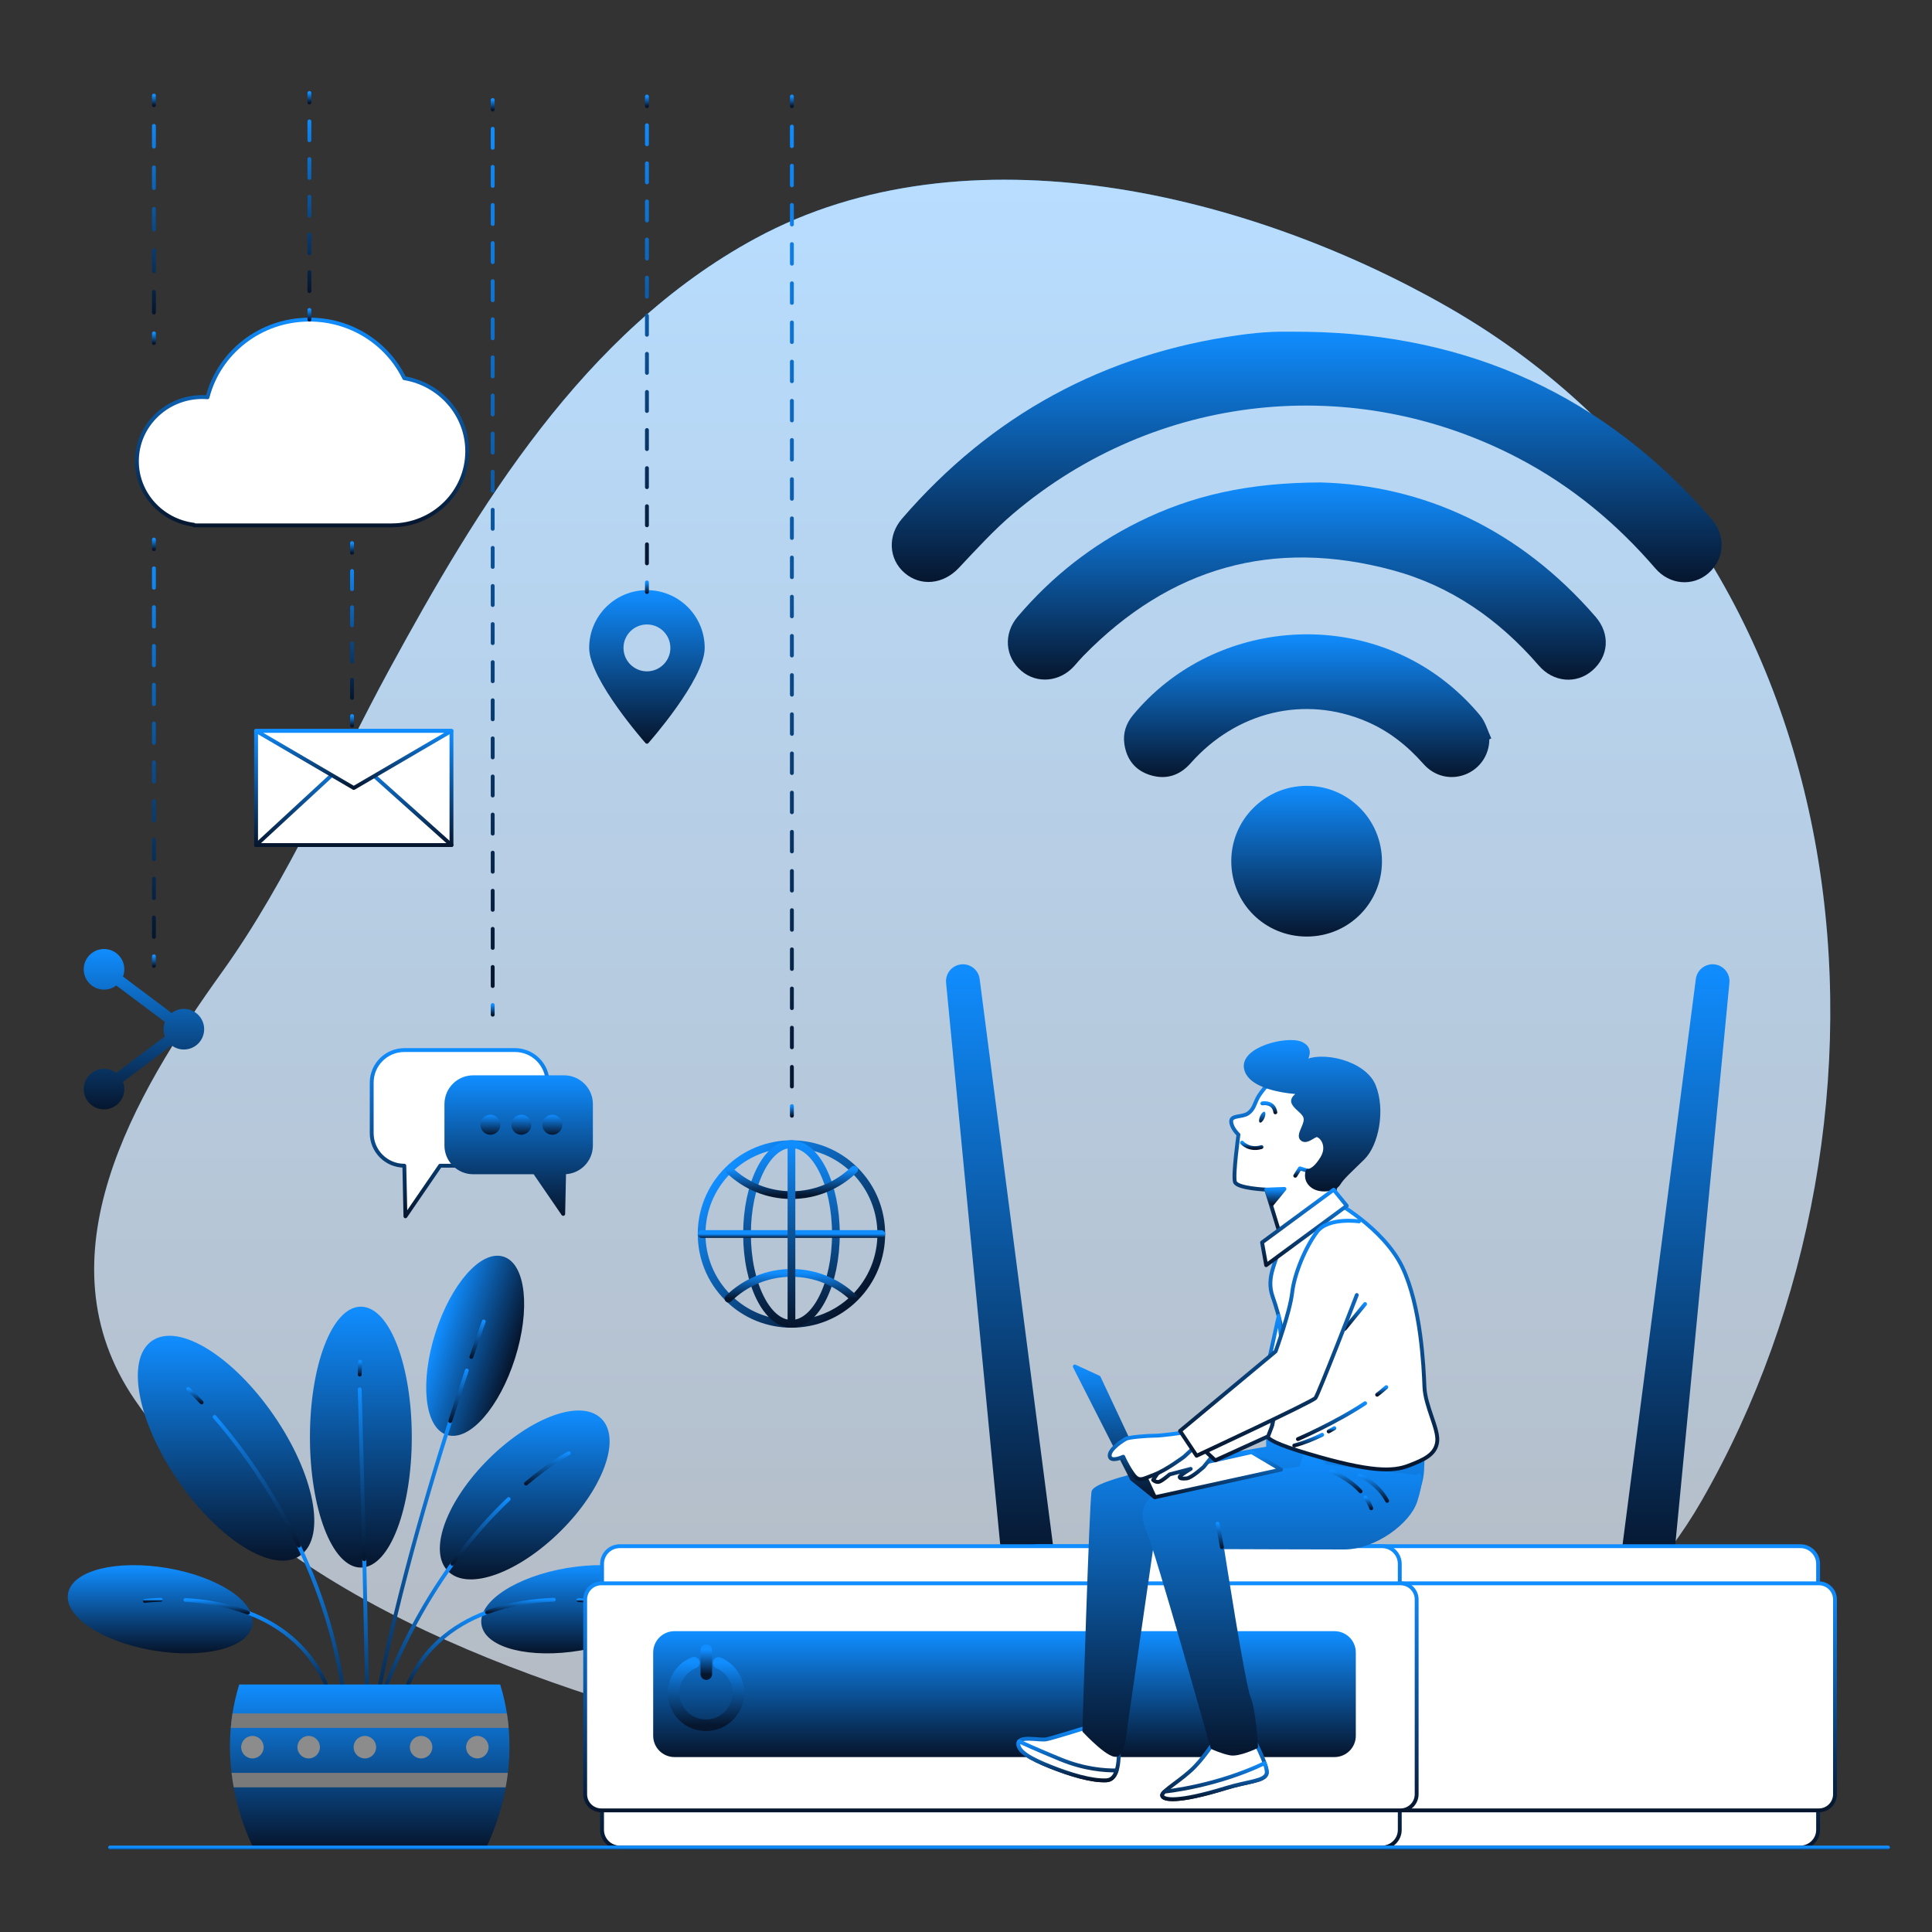 <svg width="500" height="500" viewBox="0 0 500 500" fill="none" xmlns="http://www.w3.org/2000/svg">
<rect x="0" y="0" width="500" height="500" fill="#333333" stroke="none"/>
<path d="M402.119 428.843C417.528 418.684 430.542 405.516 440.364 388.422C497.521 288.948 484.608 142.257 374.528 79.36C323.654 50.292 250.408 31.887 195.429 61.747C150.833 85.968 123.489 131.563 100.876 173.046C86.653 199.138 74.942 227.217 57.425 251.626C34.703 283.287 9.689 325.567 34.944 362.346C69.35 412.451 134.341 435.33 193.276 450.391C257.217 466.732 329.109 469.051 388.173 437.179C392.954 434.598 397.61 431.816 402.119 428.843Z" fill="url(#paint0_linear_1018_479)"/>
<path opacity="0.7" d="M402.119 428.843C417.528 418.684 430.542 405.516 440.364 388.422C497.521 288.948 484.608 142.257 374.528 79.36C323.654 50.292 250.408 31.887 195.429 61.747C150.833 85.968 123.489 131.563 100.876 173.046C86.653 199.138 74.942 227.217 57.425 251.626C34.703 283.287 9.689 325.567 34.944 362.346C69.35 412.451 134.341 435.33 193.276 450.391C257.217 466.732 329.109 469.051 388.173 437.179C392.954 434.598 397.61 431.816 402.119 428.843Z" fill="white"/>
<path d="M338.237 85.87C380.28 86.522 415.363 102.471 442.99 134.37C446.763 138.726 446.301 144.77 442.092 148.386C438.079 151.833 432.11 151.395 428.42 147.111C418.376 135.45 406.733 125.795 393.09 118.635C350.312 96.184 299.144 101.69 262.291 132.869C257.212 137.166 252.692 142.15 248.114 147.004C244.148 151.209 238.297 151.882 234.104 148.269C229.965 144.702 229.65 138.627 233.427 134.25C256.58 107.415 285.711 91.552 320.822 86.702C323.572 86.322 326.345 86.027 329.116 85.901C332.151 85.764 335.197 85.87 338.237 85.87Z" fill="url(#paint1_linear_1018_479)"/>
<path d="M341.712 124.853C368.287 125.541 393.267 136.892 412.927 159.61C416.804 164.09 416.349 169.873 412.046 173.57C407.949 177.09 402.017 176.616 398.232 172.235C387.975 160.361 375.542 151.651 360.384 147.559C329.493 139.219 302.786 146.825 280.419 169.69C279.587 170.54 278.819 171.454 278.028 172.344C274.337 176.502 268.366 177.059 264.33 173.621C260.075 169.996 259.634 164.005 263.355 159.618C272.115 149.292 282.544 141.08 294.679 135.058C308.432 128.234 323.007 124.916 341.712 124.853Z" fill="url(#paint2_linear_1018_479)"/>
<path d="M385.434 191.337C385.429 195.383 382.984 198.963 379.223 200.429C375.436 201.905 371.23 200.923 368.394 197.711C364.215 192.979 359.398 189.153 353.553 186.676C337.599 179.916 319.999 184.115 308.135 197.516C305.32 200.695 301.809 201.847 297.75 200.616C293.846 199.432 291.592 196.62 290.99 192.591C290.566 189.754 291.421 187.232 293.246 185.032C313.565 160.531 350.948 157.062 375.394 177.487C378.172 179.808 380.782 182.406 383.08 185.196C384.432 186.837 385.015 189.111 385.944 191.1C385.773 191.179 385.603 191.258 385.434 191.337Z" fill="url(#paint3_linear_1018_479)"/>
<path d="M338.203 242.378C327.302 242.384 318.645 233.734 318.652 222.845C318.658 212.128 327.368 203.415 338.117 203.373C348.915 203.331 357.679 212.117 357.651 222.957C357.623 233.751 348.989 242.373 338.203 242.378Z" fill="url(#paint4_linear_1018_479)"/>
<path d="M221.263 335.797C230.343 326.718 230.343 311.998 221.263 302.919C212.184 293.839 197.464 293.839 188.385 302.919C179.305 311.998 179.305 326.718 188.385 335.797C197.464 344.877 212.184 344.877 221.263 335.797Z" stroke="url(#paint5_linear_1018_479)" stroke-width="2" stroke-miterlimit="10" stroke-linecap="round" stroke-linejoin="round"/>
<path d="M204.828 342.608C211.179 342.608 216.328 332.199 216.328 319.359C216.328 306.519 211.179 296.11 204.828 296.11C198.477 296.11 193.328 306.519 193.328 319.359C193.328 332.199 198.477 342.608 204.828 342.608Z" stroke="url(#paint6_linear_1018_479)" stroke-width="2" stroke-miterlimit="10" stroke-linecap="round" stroke-linejoin="round"/>
<path d="M188.828 302.915C192.996 306.868 198.627 309.294 204.825 309.294C211.133 309.294 216.855 306.782 221.044 302.703" stroke="url(#paint7_linear_1018_479)" stroke-width="2" stroke-miterlimit="10" stroke-linecap="round" stroke-linejoin="round"/>
<path d="M220.893 335.867C216.719 331.876 211.06 329.424 204.829 329.424C198.481 329.424 192.727 331.968 188.531 336.093" stroke="url(#paint8_linear_1018_479)" stroke-width="2" stroke-miterlimit="10" stroke-linecap="round" stroke-linejoin="round"/>
<path d="M181.578 319.359H228.077" stroke="url(#paint9_linear_1018_479)" stroke-width="2" stroke-miterlimit="10" stroke-linecap="round" stroke-linejoin="round"/>
<path d="M204.828 296.109V342.609" stroke="url(#paint10_linear_1018_479)" stroke-width="2" stroke-miterlimit="10" stroke-linecap="round" stroke-linejoin="round"/>
<path d="M204.941 288.758V286.258" stroke="url(#paint11_linear_1018_479)" stroke-linecap="round" stroke-linejoin="round"/>
<path d="M204.941 281.184V30.013" stroke="url(#paint12_linear_1018_479)" stroke-linecap="round" stroke-linejoin="round" stroke-dasharray="5.07 5.07"/>
<path d="M204.941 27.476V24.976" stroke="url(#paint13_linear_1018_479)" stroke-linecap="round" stroke-linejoin="round"/>
<path d="M167.427 153.229C159.448 153.229 152.98 159.697 152.98 167.676C152.98 175.655 167.427 191.974 167.427 191.974C167.427 191.974 181.874 175.656 181.874 167.676C181.874 159.697 175.406 153.229 167.427 153.229ZM167.427 174.243C163.8 174.243 160.86 171.303 160.86 167.676C160.86 164.049 163.8 161.109 167.427 161.109C171.054 161.109 173.994 164.049 173.994 167.676C173.994 171.303 171.054 174.243 167.427 174.243Z" fill="url(#paint14_linear_1018_479)" stroke="url(#paint15_linear_1018_479)" stroke-miterlimit="10" stroke-linecap="round" stroke-linejoin="round"/>
<path d="M167.426 153.229V150.729" stroke="url(#paint16_linear_1018_479)" stroke-linecap="round" stroke-linejoin="round"/>
<path d="M167.426 145.799V29.941" stroke="url(#paint17_linear_1018_479)" stroke-linecap="round" stroke-linejoin="round" stroke-dasharray="4.93 4.93"/>
<path d="M167.426 27.476V24.976" stroke="url(#paint18_linear_1018_479)" stroke-linecap="round" stroke-linejoin="round"/>
<path d="M133.266 271.755H104.641C99.977 271.755 96.195 275.536 96.195 280.201V293.238C96.195 297.902 99.976 301.684 104.641 301.684L104.925 314.778L113.911 301.684H133.267C137.932 301.684 141.713 297.903 141.713 293.238V280.201C141.711 275.536 137.93 271.755 133.266 271.755Z" fill="white" stroke="url(#paint19_linear_1018_479)" stroke-miterlimit="10" stroke-linecap="round" stroke-linejoin="round"/>
<path d="M122.465 278.793H145.993C149.827 278.793 152.935 281.901 152.935 285.735V296.451C152.935 300.285 149.827 303.393 145.993 303.393L145.76 314.155L138.374 303.393H122.465C118.631 303.393 115.523 300.285 115.523 296.451V285.735C115.523 281.901 118.631 278.793 122.465 278.793Z" fill="url(#paint20_linear_1018_479)" stroke="url(#paint21_linear_1018_479)" stroke-miterlimit="10" stroke-linecap="round" stroke-linejoin="round"/>
<path d="M129.5 291.084C129.5 289.656 128.342 288.498 126.914 288.498C125.486 288.498 124.328 289.656 124.328 291.084C124.328 292.512 125.486 293.67 126.914 293.67C128.343 293.67 129.5 292.512 129.5 291.084Z" fill="url(#paint22_linear_1018_479)"/>
<path d="M134.926 293.67C136.354 293.67 137.512 292.512 137.512 291.084C137.512 289.656 136.354 288.498 134.926 288.498C133.498 288.498 132.34 289.656 132.34 291.084C132.34 292.512 133.498 293.67 134.926 293.67Z" fill="url(#paint23_linear_1018_479)"/>
<path d="M142.938 293.67C144.366 293.67 145.524 292.512 145.524 291.084C145.524 289.656 144.366 288.498 142.938 288.498C141.509 288.498 140.352 289.656 140.352 291.084C140.352 292.512 141.509 293.67 142.938 293.67Z" fill="url(#paint24_linear_1018_479)"/>
<path d="M127.508 262.608V260.108" stroke="url(#paint25_linear_1018_479)" stroke-linecap="round" stroke-linejoin="round"/>
<path d="M127.508 255.178V30.84" stroke="url(#paint26_linear_1018_479)" stroke-linecap="round" stroke-linejoin="round" stroke-dasharray="4.93 4.93"/>
<path d="M127.508 28.374V25.874" stroke="url(#paint27_linear_1018_479)" stroke-linecap="round" stroke-linejoin="round"/>
<path d="M116.838 189.152H66.273V218.703H116.838V189.152Z" fill="white" stroke="url(#paint28_linear_1018_479)" stroke-miterlimit="10" stroke-linecap="round" stroke-linejoin="round"/>
<path d="M66.273 218.703L91.154 195.719L116.838 218.703H66.273Z" fill="white" stroke="url(#paint29_linear_1018_479)" stroke-miterlimit="10" stroke-linecap="round" stroke-linejoin="round"/>
<path d="M66.273 189.152L91.556 203.927L116.838 189.152H66.273Z" fill="white" stroke="url(#paint30_linear_1018_479)" stroke-miterlimit="10" stroke-linecap="round" stroke-linejoin="round"/>
<path d="M91.109 187.802V185.302" stroke="url(#paint31_linear_1018_479)" stroke-linecap="round" stroke-linejoin="round"/>
<path d="M91.109 180.608V145.403" stroke="url(#paint32_linear_1018_479)" stroke-linecap="round" stroke-linejoin="round" stroke-dasharray="4.69 4.69"/>
<path d="M91.109 143.056V140.556" stroke="url(#paint33_linear_1018_479)" stroke-linecap="round" stroke-linejoin="round"/>
<path d="M104.629 97.877C100.254 88.91 90.905 82.713 80.076 82.713C67.354 82.713 56.675 91.266 53.704 102.818C53.268 102.785 52.831 102.753 52.387 102.753C43.019 102.753 35.426 110.187 35.426 119.357C35.426 127.79 41.854 134.739 50.172 135.804V135.962H101.323C112.144 135.962 120.916 127.375 120.916 116.781C120.916 107.291 113.875 99.416 104.629 97.877Z" fill="white" stroke="url(#paint34_linear_1018_479)" stroke-miterlimit="10" stroke-linecap="round" stroke-linejoin="round"/>
<path d="M80.074 82.713V80.213" stroke="url(#paint35_linear_1018_479)" stroke-linecap="round" stroke-linejoin="round"/>
<path d="M80.074 75.335V28.99" stroke="url(#paint36_linear_1018_479)" stroke-linecap="round" stroke-linejoin="round" stroke-dasharray="4.88 4.88"/>
<path d="M80.074 26.551V24.051" stroke="url(#paint37_linear_1018_479)" stroke-linecap="round" stroke-linejoin="round"/>
<path d="M47.585 261.104C46.393 261.104 45.297 261.506 44.415 262.175L31.824 252.732C32.047 252.15 32.174 251.52 32.174 250.859C32.174 247.957 29.822 245.605 26.921 245.605C24.019 245.605 21.668 247.957 21.668 250.859C21.668 253.76 24.02 256.113 26.921 256.113C28.113 256.113 29.209 255.711 30.091 255.042L42.682 264.485C42.459 265.068 42.332 265.698 42.332 266.358C42.332 267.019 42.459 267.648 42.682 268.231L30.091 277.674C29.209 277.005 28.113 276.603 26.921 276.603C24.019 276.603 21.668 278.955 21.668 281.857C21.668 284.759 24.02 287.111 26.921 287.111C29.822 287.111 32.174 284.759 32.174 281.857C32.174 281.196 32.047 280.566 31.824 279.984L44.414 270.541C45.296 271.21 46.392 271.613 47.584 271.613C50.485 271.613 52.837 269.261 52.837 266.359C52.837 263.457 50.486 261.104 47.585 261.104Z" fill="url(#paint38_linear_1018_479)"/>
<path d="M39.836 88.776V86.276" stroke="url(#paint39_linear_1018_479)" stroke-linecap="round" stroke-linejoin="round"/>
<path d="M39.836 80.908V29.909" stroke="url(#paint40_linear_1018_479)" stroke-linecap="round" stroke-linejoin="round" stroke-dasharray="5.37 5.37"/>
<path d="M39.836 27.225V24.725" stroke="url(#paint41_linear_1018_479)" stroke-linecap="round" stroke-linejoin="round"/>
<path d="M39.836 249.984V247.484" stroke="url(#paint42_linear_1018_479)" stroke-linecap="round" stroke-linejoin="round"/>
<path d="M39.836 242.467V144.64" stroke="url(#paint43_linear_1018_479)" stroke-linecap="round" stroke-linejoin="round" stroke-dasharray="5.02 5.02"/>
<path d="M39.836 142.131V139.631" stroke="url(#paint44_linear_1018_479)" stroke-linecap="round" stroke-linejoin="round"/>
<path d="M93.391 405.187C100.394 405.187 106.071 390.296 106.071 371.927C106.071 353.558 100.394 338.667 93.391 338.667C86.388 338.667 80.711 353.558 80.711 371.927C80.711 390.296 86.388 405.187 93.391 405.187Z" fill="url(#paint45_linear_1018_479)" stroke="url(#paint46_linear_1018_479)" stroke-miterlimit="10"/>
<path d="M132.806 351.41C136.77 338.933 135.582 327.42 130.152 325.695C124.721 323.97 117.106 332.686 113.142 345.163C109.178 357.639 110.367 369.152 115.797 370.878C121.227 372.603 128.843 363.887 132.806 351.41Z" fill="url(#paint47_linear_1018_479)" stroke="url(#paint48_linear_1018_479)" stroke-miterlimit="10"/>
<path d="M39.747 426.646C26.84 424.46 17.148 418.133 18.1 412.516C19.051 406.899 30.286 404.117 43.193 406.304C56.1 408.49 65.791 414.817 64.84 420.434C63.888 426.051 52.654 428.833 39.747 426.646Z" fill="url(#paint49_linear_1018_479)" stroke="url(#paint50_linear_1018_479)" stroke-miterlimit="10"/>
<path d="M144.728 395.898C133.947 406.589 121.211 411.225 116.279 406.253C111.348 401.28 116.089 388.582 126.869 377.891C137.649 367.2 150.386 362.564 155.318 367.536C160.25 372.508 155.509 385.206 144.728 395.898Z" fill="url(#paint51_linear_1018_479)" stroke="url(#paint52_linear_1018_479)" stroke-miterlimit="10"/>
<path d="M70.441 366.572C80.865 381.697 83.972 397.641 77.379 402.185C70.786 406.729 56.991 398.152 46.567 383.027C36.143 367.903 33.036 351.958 39.629 347.414C46.221 342.87 60.017 351.448 70.441 366.572Z" fill="url(#paint53_linear_1018_479)" stroke="url(#paint54_linear_1018_479)" stroke-miterlimit="10"/>
<path d="M94.281 403.527L95.262 449.257" stroke="url(#paint55_linear_1018_479)" stroke-miterlimit="10" stroke-linecap="round"/>
<path d="M93.098 359.56L94.28 403.527" stroke="url(#paint56_linear_1018_479)" stroke-miterlimit="10" stroke-linecap="round"/>
<path d="M93.183 352.387L93.098 355.755" stroke="url(#paint57_linear_1018_479)" stroke-miterlimit="10" stroke-linecap="round"/>
<path d="M77.332 400.025C83.688 413.375 88.856 429.589 89.856 448.01" stroke="url(#paint58_linear_1018_479)" stroke-miterlimit="10" stroke-linecap="round"/>
<path d="M55.551 366.701C61.462 373.525 70.155 384.949 77.332 400.025" stroke="url(#paint59_linear_1018_479)" stroke-miterlimit="10" stroke-linecap="round"/>
<path d="M48.699 359.455C48.699 359.455 50.014 360.656 52.175 362.953" stroke="url(#paint60_linear_1018_479)" stroke-miterlimit="10" stroke-linecap="round"/>
<path d="M117.065 404.719C109.667 414.944 102.237 428.327 96.508 445.514" stroke="url(#paint61_linear_1018_479)" stroke-miterlimit="10" stroke-linecap="round"/>
<path d="M131.654 387.956C127.177 392.203 122.129 397.721 117.066 404.719" stroke="url(#paint62_linear_1018_479)" stroke-miterlimit="10" stroke-linecap="round"/>
<path d="M147.229 376.085C147.229 376.085 142.706 378.403 136.121 383.956" stroke="url(#paint63_linear_1018_479)" stroke-miterlimit="10" stroke-linecap="round"/>
<path d="M116.53 367.791C109.506 389.897 100.076 422.564 95.676 450.92" stroke="url(#paint64_linear_1018_479)" stroke-miterlimit="10" stroke-linecap="round"/>
<path d="M120.811 354.677C119.561 358.405 118.107 362.832 116.531 367.79" stroke="url(#paint65_linear_1018_479)" stroke-miterlimit="10" stroke-linecap="round"/>
<path d="M125.196 341.993C125.196 341.993 123.968 345.377 121.992 351.182" stroke="url(#paint66_linear_1018_479)" stroke-miterlimit="10" stroke-linecap="round"/>
<path d="M64.191 417.37C72.967 420.698 81.536 427.118 85.7 439.278" stroke="url(#paint67_linear_1018_479)" stroke-miterlimit="10" stroke-linecap="round"/>
<path d="M47.977 414.074C52.701 414.352 58.489 415.209 64.189 417.37" stroke="url(#paint68_linear_1018_479)" stroke-miterlimit="10" stroke-linecap="round"/>
<path d="M37.473 414.333C37.473 414.333 39.035 414.11 41.612 414.009" stroke="url(#paint69_linear_1018_479)" stroke-miterlimit="10" stroke-linecap="round"/>
<path d="M150.201 426.646C163.108 424.46 172.8 418.133 171.848 412.516C170.896 406.899 159.662 404.117 146.755 406.304C133.848 408.49 124.156 414.817 125.108 420.434C126.06 426.051 137.295 428.833 150.201 426.646Z" fill="url(#paint70_linear_1018_479)" stroke="url(#paint71_linear_1018_479)" stroke-miterlimit="10"/>
<path d="M126.033 417.266C117.161 420.564 108.454 426.99 104.246 439.279" stroke="url(#paint72_linear_1018_479)" stroke-miterlimit="10" stroke-linecap="round"/>
<path d="M143.328 414.008C138.455 414.193 132.205 414.973 126.035 417.266" stroke="url(#paint73_linear_1018_479)" stroke-miterlimit="10" stroke-linecap="round"/>
<path d="M152.475 414.333C152.475 414.333 151.446 414.186 149.68 414.077" stroke="url(#paint74_linear_1018_479)" stroke-miterlimit="10" stroke-linecap="round"/>
<path d="M125.851 478.137C129.637 470.215 131.848 461.067 131.848 451.959C131.848 446.317 130.993 440.924 129.449 435.953H61.907C60.363 440.924 59.508 446.317 59.508 451.959C59.508 461.067 61.718 470.215 65.505 478.137H125.851Z" fill="url(#paint75_linear_1018_479)"/>
<path d="M60.175 443.436C59.982 444.666 59.833 445.914 59.723 447.178H131.635C131.525 445.915 131.376 444.666 131.183 443.436H60.175Z" fill="#7A7A7A"/>
<path d="M130.869 462.56C131.094 461.32 131.291 460.073 131.439 458.818H59.918C60.066 460.072 60.263 461.319 60.488 462.56H130.869Z" fill="#7A7A7A"/>
<path d="M68.238 452.167C68.238 453.774 66.935 455.077 65.328 455.077C63.721 455.077 62.418 453.774 62.418 452.167C62.418 450.56 63.721 449.257 65.328 449.257C66.935 449.257 68.238 450.56 68.238 452.167Z" fill="#8C8C8C"/>
<path d="M82.789 452.167C82.789 453.774 81.486 455.077 79.879 455.077C78.272 455.077 76.969 453.774 76.969 452.167C76.969 450.56 78.272 449.257 79.879 449.257C81.486 449.257 82.789 450.56 82.789 452.167Z" fill="#8C8C8C"/>
<path d="M97.34 452.167C97.34 453.774 96.037 455.077 94.43 455.077C92.823 455.077 91.519 453.774 91.519 452.167C91.519 450.56 92.823 449.257 94.43 449.257C96.037 449.257 97.34 450.56 97.34 452.167Z" fill="#8C8C8C"/>
<path d="M108.98 455.077C110.587 455.077 111.89 453.774 111.89 452.167C111.89 450.56 110.587 449.257 108.98 449.257C107.373 449.257 106.07 450.56 106.07 452.167C106.07 453.774 107.373 455.077 108.98 455.077Z" fill="#8C8C8C"/>
<path d="M126.445 452.167C126.445 453.774 125.142 455.077 123.535 455.077C121.928 455.077 120.625 453.774 120.625 452.167C120.625 450.56 121.928 449.257 123.535 449.257C125.142 449.257 126.445 450.56 126.445 452.167Z" fill="#8C8C8C"/>
<path d="M443.652 250.081C441.552 249.844 439.649 251.335 439.378 253.431L419.98 403.169L432.596 404.593L447.072 254.3C447.274 252.195 445.752 250.318 443.652 250.081Z" fill="url(#paint76_linear_1018_479)" stroke="url(#paint77_linear_1018_479)" stroke-miterlimit="10" stroke-linecap="round" stroke-linejoin="round"/>
<path d="M248.766 250.081C250.866 249.844 252.769 251.335 253.04 253.431L272.438 403.169L259.822 404.593L245.346 254.3C245.144 252.195 246.666 250.318 248.766 250.081Z" fill="url(#paint78_linear_1018_479)" stroke="url(#paint79_linear_1018_479)" stroke-miterlimit="10" stroke-linecap="round" stroke-linejoin="round"/>
<path d="M465.937 478.137H268.661C266.128 478.137 264.074 476.083 264.074 473.55V404.74C264.074 402.207 266.128 400.153 268.661 400.153H465.937C468.471 400.153 470.524 402.207 470.524 404.74V473.55C470.525 476.083 468.471 478.137 465.937 478.137Z" fill="white" stroke="url(#paint80_linear_1018_479)" stroke-miterlimit="10" stroke-linecap="round" stroke-linejoin="round"/>
<path d="M470.722 468.522H263.879C261.575 468.522 259.707 466.654 259.707 464.35V413.938C259.707 411.634 261.575 409.766 263.879 409.766H470.722C473.026 409.766 474.894 411.634 474.894 413.938V464.35C474.894 466.655 473.026 468.522 470.722 468.522Z" fill="white" stroke="url(#paint81_linear_1018_479)" stroke-miterlimit="10" stroke-linecap="round" stroke-linejoin="round"/>
<path d="M357.672 478.137H160.396C157.863 478.137 155.809 476.083 155.809 473.55V404.74C155.809 402.207 157.863 400.153 160.396 400.153H357.672C360.205 400.153 362.259 402.207 362.259 404.74V473.55C362.259 476.083 360.205 478.137 357.672 478.137Z" fill="white" stroke="url(#paint82_linear_1018_479)" stroke-miterlimit="10" stroke-linecap="round" stroke-linejoin="round"/>
<path d="M362.456 468.522H155.613C153.309 468.522 151.441 466.654 151.441 464.35V413.938C151.441 411.634 153.309 409.766 155.613 409.766H362.456C364.76 409.766 366.628 411.634 366.628 413.938V464.35C366.628 466.655 364.76 468.522 362.456 468.522Z" fill="white" stroke="url(#paint83_linear_1018_479)" stroke-miterlimit="10" stroke-linecap="round" stroke-linejoin="round"/>
<path d="M345.376 454.227H174.55C171.785 454.227 169.543 451.985 169.543 449.22V427.654C169.543 424.889 171.785 422.647 174.55 422.647H345.376C348.141 422.647 350.383 424.889 350.383 427.654V449.22C350.383 451.985 348.141 454.227 345.376 454.227Z" fill="url(#paint84_linear_1018_479)" stroke="url(#paint85_linear_1018_479)" stroke-miterlimit="10" stroke-linecap="round" stroke-linejoin="round"/>
<path d="M179.588 430.301C176.495 431.539 174.309 434.564 174.309 438.099C174.309 442.736 178.068 446.495 182.705 446.495C187.342 446.495 191.101 442.736 191.101 438.099C191.101 434.621 188.986 431.637 185.973 430.363" stroke="url(#paint86_linear_1018_479)" stroke-width="3" stroke-miterlimit="10" stroke-linecap="round"/>
<path d="M182.793 427.055V433.258" stroke="url(#paint87_linear_1018_479)" stroke-width="3" stroke-miterlimit="10" stroke-linecap="round"/>
<path d="M280.666 447.234C280.666 447.234 272.501 449.795 270.772 450.134C269.044 450.472 263.717 449.086 263.556 451.175C263.396 453.264 266.623 455.105 271.754 457.165C276.885 459.225 282.514 460.924 286.331 460.746C290.148 460.568 289.421 453.05 289.628 451.762C289.836 450.473 280.666 447.234 280.666 447.234Z" fill="white" stroke="url(#paint88_linear_1018_479)" stroke-miterlimit="10" stroke-linecap="round" stroke-linejoin="round"/>
<path d="M274.432 455.305C268.034 452.669 265.063 451.298 263.761 450.658C263.651 450.802 263.572 450.967 263.556 451.175C263.396 453.264 266.623 455.105 271.754 457.165C276.885 459.225 282.514 460.924 286.331 460.746C287.755 460.68 288.547 459.591 288.99 458.185C285.862 458.236 280.558 457.829 274.432 455.305Z" fill="white" stroke="url(#paint89_linear_1018_479)" stroke-miterlimit="10" stroke-linecap="round" stroke-linejoin="round"/>
<path d="M330.322 370.549L328.183 371.716V374.828C328.183 374.828 283.554 382.269 282.97 386.159C282.387 390.049 280.621 447.92 280.621 447.92C280.621 447.92 287.817 455.669 289.373 453.918C290.929 452.168 291.318 446.558 291.318 446.558L298.724 395.299C298.724 395.299 348.994 399.917 356.579 397.583C364.164 395.249 367.86 385.135 368.054 380.468C368.248 375.8 368.248 373.661 368.248 373.661L334.017 368.993L330.322 370.549Z" fill="url(#paint90_linear_1018_479)" stroke="url(#paint91_linear_1018_479)" stroke-miterlimit="10" stroke-linecap="round" stroke-linejoin="round"/>
<path d="M315.152 449.319C315.152 449.319 315.039 449.511 314.829 449.846C314.047 451.095 311.924 454.339 309.317 457.099C306.011 460.6 300.565 463.517 300.759 464.684C300.953 465.851 304.649 466.629 317.291 462.739C322.978 460.989 327.21 460.989 327.794 459.044C328.377 457.099 323.71 448.736 323.71 448.736L315.152 449.319Z" fill="white" stroke="url(#paint92_linear_1018_479)" stroke-miterlimit="10" stroke-linecap="round" stroke-linejoin="round"/>
<path d="M327.794 459.043C327.954 458.51 327.718 457.493 327.293 456.299C324.875 457.465 320.216 459.495 313.985 461.182C308.399 462.695 304.011 463.369 301.376 463.669C300.957 464.082 300.717 464.427 300.759 464.683C300.953 465.85 304.649 466.628 317.291 462.738C322.979 460.989 327.211 460.988 327.794 459.043Z" fill="white" stroke="url(#paint93_linear_1018_479)" stroke-miterlimit="10" stroke-linecap="round" stroke-linejoin="round"/>
<path d="M342.578 378.912C342.578 378.912 337.91 374.828 337.521 377.162C337.132 379.496 336.354 380.079 336.354 380.079C336.354 380.079 303.679 383.969 299.984 386.303C296.289 388.637 295.122 391.749 297.261 396.417C299.4 401.085 313.793 452.237 313.793 452.237C313.793 452.237 316.321 453.404 318.461 453.793C320.6 454.182 325.074 452.042 325.074 452.042C325.074 452.042 324.532 442.51 323.171 439.398C321.81 436.286 316.24 400.412 316.24 400.412C316.24 400.412 339.856 400.501 347.83 400.501C355.804 400.501 364.556 393.888 366.307 388.443C368.057 382.997 367.28 381.83 367.28 381.83" fill="url(#paint94_linear_1018_479)"/>
<path d="M342.578 378.912C342.578 378.912 337.91 374.828 337.521 377.162C337.132 379.496 336.354 380.079 336.354 380.079C336.354 380.079 303.679 383.969 299.984 386.303C296.289 388.637 295.122 391.749 297.261 396.417C299.4 401.085 313.793 452.237 313.793 452.237C313.793 452.237 316.321 453.404 318.461 453.793C320.6 454.182 325.074 452.042 325.074 452.042C325.074 452.042 324.532 442.51 323.171 439.398C321.81 436.286 316.24 400.412 316.24 400.412C316.24 400.412 339.856 400.501 347.83 400.501C355.804 400.501 364.556 393.888 366.307 388.443C368.057 382.997 367.28 381.83 367.28 381.83" stroke="url(#paint95_linear_1018_479)" stroke-miterlimit="10" stroke-linecap="round" stroke-linejoin="round"/>
<path d="M316.239 400.412L315.113 394.288" stroke="url(#paint96_linear_1018_479)" stroke-miterlimit="10" stroke-linecap="round" stroke-linejoin="round"/>
<path d="M353.375 387.511C353.979 388.368 354.499 389.31 354.886 390.34" stroke="url(#paint97_linear_1018_479)" stroke-miterlimit="10" stroke-linecap="round" stroke-linejoin="round"/>
<path d="M344.484 380.762C344.484 380.762 348.859 382.421 352.121 385.964" stroke="url(#paint98_linear_1018_479)" stroke-miterlimit="10" stroke-linecap="round" stroke-linejoin="round"/>
<path d="M351.875 381.856C351.875 381.856 356.527 383.772 358.991 388.424" stroke="url(#paint99_linear_1018_479)" stroke-miterlimit="10" stroke-linecap="round" stroke-linejoin="round"/>
<path d="M330.802 322.822C330.802 322.822 330.78 323.097 330.75 323.585C330.58 326.327 327.536 330.422 329.353 335.541C333.483 347.181 332.643 355.727 332.27 353.24C332.853 357.13 329.353 365.493 329.353 368.216C329.353 370.939 322.155 371.349 338.493 376.212C354.831 381.074 360.472 380.858 364.557 379.303C368.641 377.747 371.559 376.386 371.948 373.079C372.337 369.772 368.836 363.938 368.642 358.881C368.448 353.824 367.758 337.994 362.896 327.88C358.034 317.766 345.197 310.765 345.197 310.765L330.802 322.822Z" fill="white" stroke="url(#paint100_linear_1018_479)" stroke-miterlimit="10" stroke-linecap="round" stroke-linejoin="round"/>
<path d="M356.402 360.956C357.25 360.309 358.047 359.654 358.773 358.997" stroke="url(#paint101_linear_1018_479)" stroke-miterlimit="10" stroke-linecap="round" stroke-linejoin="round"/>
<path d="M335.898 372.438C335.898 372.438 345.538 368.285 353.291 363.156" stroke="url(#paint102_linear_1018_479)" stroke-miterlimit="10" stroke-linecap="round" stroke-linejoin="round"/>
<path d="M342.175 371.318C340.259 372.261 337.665 373.381 334.953 374.089" stroke="url(#paint103_linear_1018_479)" stroke-miterlimit="10" stroke-linecap="round" stroke-linejoin="round"/>
<path d="M345.33 369.608C345.33 369.608 344.785 369.945 343.859 370.448" stroke="url(#paint104_linear_1018_479)" stroke-miterlimit="10" stroke-linecap="round" stroke-linejoin="round"/>
<path d="M348.023 343.903L353.274 337.485" stroke="url(#paint105_linear_1018_479)" stroke-miterlimit="10" stroke-linecap="round" stroke-linejoin="round"/>
<path d="M328.956 279.689C328.956 279.689 326.296 282.509 325.45 284.184C324.604 285.859 324.484 287.076 322.999 288.14C321.514 289.204 318.554 288.534 318.63 290.262C318.706 291.99 320.509 293.643 320.509 293.643C320.509 293.643 319.052 304.202 319.605 305.882C320.158 307.563 327.71 307.872 327.71 307.872L331.561 320.41L345.156 311.199L345.516 307.547C345.851 306.067 348.288 301.486 350.309 298.054C352.33 294.623 351.427 285.552 346.555 281.65C341.683 277.747 335.214 278.15 333.224 278.011C331.234 277.871 328.956 279.689 328.956 279.689Z" fill="white" stroke="url(#paint106_linear_1018_479)" stroke-miterlimit="10" stroke-linecap="round" stroke-linejoin="round"/>
<path d="M321.438 295.72C321.438 295.72 323.288 297.85 326.468 296.859" stroke="url(#paint107_linear_1018_479)" stroke-miterlimit="10" stroke-linecap="round" stroke-linejoin="round"/>
<path d="M327.221 289.366C326.889 290.135 326.37 290.651 326.062 290.518C325.754 290.385 325.774 289.654 326.107 288.885C326.439 288.116 326.958 287.6 327.266 287.733C327.573 287.866 327.553 288.597 327.221 289.366Z" fill="url(#paint108_linear_1018_479)"/>
<path d="M326.695 285.555C326.695 285.555 329.626 284.974 330.059 287.872" stroke="url(#paint109_linear_1018_479)" stroke-miterlimit="10" stroke-linecap="round" stroke-linejoin="round"/>
<path d="M327.711 307.872L332.418 307.693L329.194 311.63L327.711 307.872Z" fill="url(#paint110_linear_1018_479)" stroke="url(#paint111_linear_1018_479)" stroke-miterlimit="10" stroke-linecap="round" stroke-linejoin="round"/>
<path d="M338.458 302.994L336.419 302.377L335.211 304.282" stroke="url(#paint112_linear_1018_479)" stroke-miterlimit="10" stroke-linecap="round" stroke-linejoin="round"/>
<path d="M337.316 275.048C337.316 275.048 340.258 271.67 336.727 270.093C333.195 268.516 321.188 271.398 322.484 276.669C323.78 281.94 334.983 282.609 336.053 282.695C337.122 282.781 333.909 283.921 334.791 285.52C335.673 287.12 337.826 287.918 337.901 289.646C337.977 291.374 335.894 293.703 336.91 294.71C337.926 295.718 339.512 294.21 340.534 293.819C341.556 293.428 344.342 296.236 342.14 299.782C339.938 303.328 338.458 302.993 338.458 302.993C338.458 302.993 337.512 305.112 339.463 306.798C341.414 308.484 345.415 307.99 346.409 306.348C347.403 304.706 349.136 303.232 352.737 299.692C356.338 296.152 358.052 287.207 355.558 281.042C353.065 274.879 341.819 272.334 337.316 275.048Z" fill="url(#paint113_linear_1018_479)" stroke="url(#paint114_linear_1018_479)" stroke-miterlimit="10" stroke-linecap="round" stroke-linejoin="round"/>
<path d="M345.156 307.893L326.621 321.543L327.68 327.425L348.54 312.058L345.156 307.893Z" fill="white" stroke="url(#paint115_linear_1018_479)" stroke-miterlimit="10" stroke-linecap="round" stroke-linejoin="round"/>
<path d="M298.886 387.478L331.526 380.331L323.902 375.804L292.93 382.713L298.886 387.478Z" fill="white" stroke="url(#paint116_linear_1018_479)" stroke-miterlimit="10" stroke-linecap="round" stroke-linejoin="round"/>
<path d="M284.354 356.506L298.887 387.478L292.931 382.713L278.16 353.647L284.354 356.506Z" fill="url(#paint117_linear_1018_479)" stroke="url(#paint118_linear_1018_479)" stroke-miterlimit="10" stroke-linecap="round" stroke-linejoin="round"/>
<path d="M310.614 374.309L303.094 376.254L298.426 382.996C298.426 382.996 299.074 383.644 299.852 383.515C300.63 383.385 302.705 381.57 302.705 381.57L308.151 380.144C308.151 380.144 305.298 381.83 305.298 382.219C305.298 382.608 305.817 382.738 307.113 382.608C308.41 382.478 311.521 379.626 311.521 379.626L313.596 377.033L310.614 374.309Z" fill="white" stroke="url(#paint119_linear_1018_479)" stroke-miterlimit="10" stroke-linecap="round" stroke-linejoin="round"/>
<path d="M330.924 340.536L327.08 358.101L310.613 374.309L314.503 377.94L328.183 371.716L329.128 369.252L332.432 354.536L330.924 340.536Z" fill="white" stroke="url(#paint120_linear_1018_479)" stroke-miterlimit="10" stroke-linecap="round" stroke-linejoin="round"/>
<path d="M306.057 370.774C306.057 370.774 300.806 371.552 298.861 371.552C296.916 371.552 292.248 371.941 291.47 372.33C290.692 372.719 286.997 375.053 287.191 376.803C287.385 378.553 290.692 376.998 290.692 376.998C290.692 376.998 291.664 379.332 293.22 381.471C294.776 383.61 295.554 382.832 298.666 381.665C301.778 380.498 306.446 376.997 306.446 376.997L309.169 374.469L306.057 370.774Z" fill="white" stroke="url(#paint121_linear_1018_479)" stroke-miterlimit="10" stroke-linecap="round" stroke-linejoin="round"/>
<path d="M351.718 316.091C351.718 316.091 343.744 314.924 340.826 318.814C337.909 322.704 334.991 329.511 334.408 334.568C333.825 339.625 330.129 349.739 330.129 349.739L305.398 370.326L309.677 376.744C309.677 376.744 339.66 362.77 340.438 361.797C341.216 360.824 351.135 335.151 351.135 335.151" fill="white"/>
<path d="M351.718 316.091C351.718 316.091 343.744 314.924 340.826 318.814C337.909 322.704 334.991 329.511 334.408 334.568C333.825 339.625 330.129 349.739 330.129 349.739L305.398 370.326L309.677 376.744C309.677 376.744 339.66 362.77 340.438 361.797C341.216 360.824 351.135 335.151 351.135 335.151" stroke="url(#paint122_linear_1018_479)" stroke-miterlimit="10" stroke-linecap="round" stroke-linejoin="round"/>
<path d="M28.496 478.137H488.605" stroke="url(#paint123_linear_1018_479)" stroke-miterlimit="10" stroke-linecap="round" stroke-linejoin="round"/>
<defs>
<linearGradient id="paint0_linear_1018_479" x1="249.024" y1="46.509" x2="249.024" y2="462.099" gradientUnits="userSpaceOnUse">
<stop stop-color="#108dff"/>
<stop offset="1" stop-color="#06162E"/>
</linearGradient>
<linearGradient id="paint1_linear_1018_479" x1="338.17" y1="85.831" x2="338.17" y2="150.683" gradientUnits="userSpaceOnUse">
<stop stop-color="#108dff"/>
<stop offset="1" stop-color="#06162E"/>
</linearGradient>
<linearGradient id="paint2_linear_1018_479" x1="338.201" y1="124.853" x2="338.201" y2="175.904" gradientUnits="userSpaceOnUse">
<stop stop-color="#108dff"/>
<stop offset="1" stop-color="#06162E"/>
</linearGradient>
<linearGradient id="paint3_linear_1018_479" x1="338.413" y1="164.16" x2="338.413" y2="201.1" gradientUnits="userSpaceOnUse">
<stop stop-color="#108dff"/>
<stop offset="1" stop-color="#06162E"/>
</linearGradient>
<linearGradient id="paint4_linear_1018_479" x1="338.152" y1="203.373" x2="338.152" y2="242.378" gradientUnits="userSpaceOnUse">
<stop stop-color="#108dff"/>
<stop offset="1" stop-color="#06162E"/>
</linearGradient>
<linearGradient id="paint5_linear_1018_479" x1="188.385" y1="302.919" x2="221.263" y2="335.797" gradientUnits="userSpaceOnUse">
<stop stop-color="#108dff"/>
<stop offset="1" stop-color="#06162E"/>
</linearGradient>
<linearGradient id="paint6_linear_1018_479" x1="204.828" y1="296.11" x2="204.828" y2="342.608" gradientUnits="userSpaceOnUse">
<stop stop-color="#108dff"/>
<stop offset="1" stop-color="#06162E"/>
</linearGradient>
<linearGradient id="paint7_linear_1018_479" x1="204.936" y1="302.703" x2="204.936" y2="309.294" gradientUnits="userSpaceOnUse">
<stop stop-color="#108dff"/>
<stop offset="1" stop-color="#06162E"/>
</linearGradient>
<linearGradient id="paint8_linear_1018_479" x1="204.712" y1="329.424" x2="204.712" y2="336.093" gradientUnits="userSpaceOnUse">
<stop stop-color="#108dff"/>
<stop offset="1" stop-color="#06162E"/>
</linearGradient>
<linearGradient id="paint9_linear_1018_479" x1="204.828" y1="319.359" x2="204.828" y2="320.359" gradientUnits="userSpaceOnUse">
<stop stop-color="#108dff"/>
<stop offset="1" stop-color="#06162E"/>
</linearGradient>
<linearGradient id="paint10_linear_1018_479" x1="205.328" y1="296.109" x2="205.328" y2="342.609" gradientUnits="userSpaceOnUse">
<stop stop-color="#108dff"/>
<stop offset="1" stop-color="#06162E"/>
</linearGradient>
<linearGradient id="paint11_linear_1018_479" x1="205.441" y1="286.258" x2="205.441" y2="288.758" gradientUnits="userSpaceOnUse">
<stop stop-color="#108dff"/>
<stop offset="1" stop-color="#06162E"/>
</linearGradient>
<linearGradient id="paint12_linear_1018_479" x1="205.441" y1="30.013" x2="205.441" y2="281.184" gradientUnits="userSpaceOnUse">
<stop stop-color="#108dff"/>
<stop offset="1" stop-color="#06162E"/>
</linearGradient>
<linearGradient id="paint13_linear_1018_479" x1="205.441" y1="24.976" x2="205.441" y2="27.476" gradientUnits="userSpaceOnUse">
<stop stop-color="#108dff"/>
<stop offset="1" stop-color="#06162E"/>
</linearGradient>
<linearGradient id="paint14_linear_1018_479" x1="167.427" y1="153.229" x2="167.427" y2="191.974" gradientUnits="userSpaceOnUse">
<stop stop-color="#108dff"/>
<stop offset="1" stop-color="#06162E"/>
</linearGradient>
<linearGradient id="paint15_linear_1018_479" x1="167.427" y1="153.229" x2="167.427" y2="191.974" gradientUnits="userSpaceOnUse">
<stop stop-color="#108dff"/>
<stop offset="1" stop-color="#06162E"/>
</linearGradient>
<linearGradient id="paint16_linear_1018_479" x1="167.926" y1="150.729" x2="167.926" y2="153.229" gradientUnits="userSpaceOnUse">
<stop stop-color="#108dff"/>
<stop offset="1" stop-color="#06162E"/>
</linearGradient>
<linearGradient id="paint17_linear_1018_479" x1="167.926" y1="29.941" x2="167.926" y2="145.799" gradientUnits="userSpaceOnUse">
<stop stop-color="#108dff"/>
<stop offset="1" stop-color="#06162E"/>
</linearGradient>
<linearGradient id="paint18_linear_1018_479" x1="167.926" y1="24.976" x2="167.926" y2="27.476" gradientUnits="userSpaceOnUse">
<stop stop-color="#108dff"/>
<stop offset="1" stop-color="#06162E"/>
</linearGradient>
<linearGradient id="paint19_linear_1018_479" x1="118.954" y1="271.755" x2="118.954" y2="314.778" gradientUnits="userSpaceOnUse">
<stop stop-color="#108dff"/>
<stop offset="1" stop-color="#06162E"/>
</linearGradient>
<linearGradient id="paint20_linear_1018_479" x1="134.229" y1="278.793" x2="134.229" y2="314.155" gradientUnits="userSpaceOnUse">
<stop stop-color="#108dff"/>
<stop offset="1" stop-color="#06162E"/>
</linearGradient>
<linearGradient id="paint21_linear_1018_479" x1="134.229" y1="278.793" x2="134.229" y2="314.155" gradientUnits="userSpaceOnUse">
<stop stop-color="#108dff"/>
<stop offset="1" stop-color="#06162E"/>
</linearGradient>
<linearGradient id="paint22_linear_1018_479" x1="126.914" y1="288.498" x2="126.914" y2="293.67" gradientUnits="userSpaceOnUse">
<stop stop-color="#108dff"/>
<stop offset="1" stop-color="#06162E"/>
</linearGradient>
<linearGradient id="paint23_linear_1018_479" x1="134.926" y1="288.498" x2="134.926" y2="293.67" gradientUnits="userSpaceOnUse">
<stop stop-color="#108dff"/>
<stop offset="1" stop-color="#06162E"/>
</linearGradient>
<linearGradient id="paint24_linear_1018_479" x1="142.938" y1="288.498" x2="142.938" y2="293.67" gradientUnits="userSpaceOnUse">
<stop stop-color="#108dff"/>
<stop offset="1" stop-color="#06162E"/>
</linearGradient>
<linearGradient id="paint25_linear_1018_479" x1="128.008" y1="260.108" x2="128.008" y2="262.608" gradientUnits="userSpaceOnUse">
<stop stop-color="#108dff"/>
<stop offset="1" stop-color="#06162E"/>
</linearGradient>
<linearGradient id="paint26_linear_1018_479" x1="128.008" y1="30.84" x2="128.008" y2="255.178" gradientUnits="userSpaceOnUse">
<stop stop-color="#108dff"/>
<stop offset="1" stop-color="#06162E"/>
</linearGradient>
<linearGradient id="paint27_linear_1018_479" x1="128.008" y1="25.874" x2="128.008" y2="28.374" gradientUnits="userSpaceOnUse">
<stop stop-color="#108dff"/>
<stop offset="1" stop-color="#06162E"/>
</linearGradient>
<linearGradient id="paint28_linear_1018_479" x1="91.556" y1="189.152" x2="91.556" y2="218.703" gradientUnits="userSpaceOnUse">
<stop stop-color="#108dff"/>
<stop offset="1" stop-color="#06162E"/>
</linearGradient>
<linearGradient id="paint29_linear_1018_479" x1="91.556" y1="195.719" x2="91.556" y2="218.703" gradientUnits="userSpaceOnUse">
<stop stop-color="#108dff"/>
<stop offset="1" stop-color="#06162E"/>
</linearGradient>
<linearGradient id="paint30_linear_1018_479" x1="91.556" y1="189.152" x2="91.556" y2="203.927" gradientUnits="userSpaceOnUse">
<stop stop-color="#108dff"/>
<stop offset="1" stop-color="#06162E"/>
</linearGradient>
<linearGradient id="paint31_linear_1018_479" x1="91.609" y1="185.302" x2="91.609" y2="187.802" gradientUnits="userSpaceOnUse">
<stop stop-color="#108dff"/>
<stop offset="1" stop-color="#06162E"/>
</linearGradient>
<linearGradient id="paint32_linear_1018_479" x1="91.609" y1="145.403" x2="91.609" y2="180.608" gradientUnits="userSpaceOnUse">
<stop stop-color="#108dff"/>
<stop offset="1" stop-color="#06162E"/>
</linearGradient>
<linearGradient id="paint33_linear_1018_479" x1="91.609" y1="140.556" x2="91.609" y2="143.056" gradientUnits="userSpaceOnUse">
<stop stop-color="#108dff"/>
<stop offset="1" stop-color="#06162E"/>
</linearGradient>
<linearGradient id="paint34_linear_1018_479" x1="78.171" y1="82.713" x2="78.171" y2="135.962" gradientUnits="userSpaceOnUse">
<stop stop-color="#108dff"/>
<stop offset="1" stop-color="#06162E"/>
</linearGradient>
<linearGradient id="paint35_linear_1018_479" x1="80.574" y1="80.213" x2="80.574" y2="82.713" gradientUnits="userSpaceOnUse">
<stop stop-color="#108dff"/>
<stop offset="1" stop-color="#06162E"/>
</linearGradient>
<linearGradient id="paint36_linear_1018_479" x1="80.574" y1="28.99" x2="80.574" y2="75.335" gradientUnits="userSpaceOnUse">
<stop stop-color="#108dff"/>
<stop offset="1" stop-color="#06162E"/>
</linearGradient>
<linearGradient id="paint37_linear_1018_479" x1="80.574" y1="24.051" x2="80.574" y2="26.551" gradientUnits="userSpaceOnUse">
<stop stop-color="#108dff"/>
<stop offset="1" stop-color="#06162E"/>
</linearGradient>
<linearGradient id="paint38_linear_1018_479" x1="37.252" y1="245.605" x2="37.252" y2="287.111" gradientUnits="userSpaceOnUse">
<stop stop-color="#108dff"/>
<stop offset="1" stop-color="#06162E"/>
</linearGradient>
<linearGradient id="paint39_linear_1018_479" x1="40.336" y1="86.276" x2="40.336" y2="88.776" gradientUnits="userSpaceOnUse">
<stop stop-color="#108dff"/>
<stop offset="1" stop-color="#06162E"/>
</linearGradient>
<linearGradient id="paint40_linear_1018_479" x1="40.336" y1="29.909" x2="40.336" y2="80.908" gradientUnits="userSpaceOnUse">
<stop stop-color="#108dff"/>
<stop offset="1" stop-color="#06162E"/>
</linearGradient>
<linearGradient id="paint41_linear_1018_479" x1="40.336" y1="24.725" x2="40.336" y2="27.225" gradientUnits="userSpaceOnUse">
<stop stop-color="#108dff"/>
<stop offset="1" stop-color="#06162E"/>
</linearGradient>
<linearGradient id="paint42_linear_1018_479" x1="40.336" y1="247.484" x2="40.336" y2="249.984" gradientUnits="userSpaceOnUse">
<stop stop-color="#108dff"/>
<stop offset="1" stop-color="#06162E"/>
</linearGradient>
<linearGradient id="paint43_linear_1018_479" x1="40.336" y1="144.64" x2="40.336" y2="242.467" gradientUnits="userSpaceOnUse">
<stop stop-color="#108dff"/>
<stop offset="1" stop-color="#06162E"/>
</linearGradient>
<linearGradient id="paint44_linear_1018_479" x1="40.336" y1="139.631" x2="40.336" y2="142.131" gradientUnits="userSpaceOnUse">
<stop stop-color="#108dff"/>
<stop offset="1" stop-color="#06162E"/>
</linearGradient>
<linearGradient id="paint45_linear_1018_479" x1="93.391" y1="338.667" x2="93.391" y2="405.187" gradientUnits="userSpaceOnUse">
<stop stop-color="#108dff"/>
<stop offset="1" stop-color="#06162E"/>
</linearGradient>
<linearGradient id="paint46_linear_1018_479" x1="93.391" y1="338.667" x2="93.391" y2="405.187" gradientUnits="userSpaceOnUse">
<stop stop-color="#108dff"/>
<stop offset="1" stop-color="#06162E"/>
</linearGradient>
<linearGradient id="paint47_linear_1018_479" x1="113.142" y1="345.163" x2="132.806" y2="351.41" gradientUnits="userSpaceOnUse">
<stop stop-color="#108dff"/>
<stop offset="1" stop-color="#06162E"/>
</linearGradient>
<linearGradient id="paint48_linear_1018_479" x1="113.142" y1="345.163" x2="132.806" y2="351.41" gradientUnits="userSpaceOnUse">
<stop stop-color="#108dff"/>
<stop offset="1" stop-color="#06162E"/>
</linearGradient>
<linearGradient id="paint49_linear_1018_479" x1="41.47" y1="405.557" x2="41.47" y2="427.392" gradientUnits="userSpaceOnUse">
<stop stop-color="#108dff"/>
<stop offset="1" stop-color="#06162E"/>
</linearGradient>
<linearGradient id="paint50_linear_1018_479" x1="41.47" y1="405.557" x2="41.47" y2="427.392" gradientUnits="userSpaceOnUse">
<stop stop-color="#108dff"/>
<stop offset="1" stop-color="#06162E"/>
</linearGradient>
<linearGradient id="paint51_linear_1018_479" x1="135.798" y1="365.54" x2="135.798" y2="408.249" gradientUnits="userSpaceOnUse">
<stop stop-color="#108dff"/>
<stop offset="1" stop-color="#06162E"/>
</linearGradient>
<linearGradient id="paint52_linear_1018_479" x1="135.798" y1="365.54" x2="135.798" y2="408.249" gradientUnits="userSpaceOnUse">
<stop stop-color="#108dff"/>
<stop offset="1" stop-color="#06162E"/>
</linearGradient>
<linearGradient id="paint53_linear_1018_479" x1="58.504" y1="346.197" x2="58.504" y2="403.402" gradientUnits="userSpaceOnUse">
<stop stop-color="#108dff"/>
<stop offset="1" stop-color="#06162E"/>
</linearGradient>
<linearGradient id="paint54_linear_1018_479" x1="58.504" y1="346.197" x2="58.504" y2="403.402" gradientUnits="userSpaceOnUse">
<stop stop-color="#108dff"/>
<stop offset="1" stop-color="#06162E"/>
</linearGradient>
<linearGradient id="paint55_linear_1018_479" x1="94.772" y1="403.527" x2="94.772" y2="449.257" gradientUnits="userSpaceOnUse">
<stop stop-color="#108dff"/>
<stop offset="1" stop-color="#06162E"/>
</linearGradient>
<linearGradient id="paint56_linear_1018_479" x1="93.689" y1="359.56" x2="93.689" y2="403.527" gradientUnits="userSpaceOnUse">
<stop stop-color="#108dff"/>
<stop offset="1" stop-color="#06162E"/>
</linearGradient>
<linearGradient id="paint57_linear_1018_479" x1="93.14" y1="352.387" x2="93.14" y2="355.755" gradientUnits="userSpaceOnUse">
<stop stop-color="#108dff"/>
<stop offset="1" stop-color="#06162E"/>
</linearGradient>
<linearGradient id="paint58_linear_1018_479" x1="83.594" y1="400.025" x2="83.594" y2="448.01" gradientUnits="userSpaceOnUse">
<stop stop-color="#108dff"/>
<stop offset="1" stop-color="#06162E"/>
</linearGradient>
<linearGradient id="paint59_linear_1018_479" x1="66.441" y1="366.701" x2="66.441" y2="400.025" gradientUnits="userSpaceOnUse">
<stop stop-color="#108dff"/>
<stop offset="1" stop-color="#06162E"/>
</linearGradient>
<linearGradient id="paint60_linear_1018_479" x1="50.437" y1="359.455" x2="50.437" y2="362.953" gradientUnits="userSpaceOnUse">
<stop stop-color="#108dff"/>
<stop offset="1" stop-color="#06162E"/>
</linearGradient>
<linearGradient id="paint61_linear_1018_479" x1="106.786" y1="404.719" x2="106.786" y2="445.514" gradientUnits="userSpaceOnUse">
<stop stop-color="#108dff"/>
<stop offset="1" stop-color="#06162E"/>
</linearGradient>
<linearGradient id="paint62_linear_1018_479" x1="124.36" y1="387.956" x2="124.36" y2="404.719" gradientUnits="userSpaceOnUse">
<stop stop-color="#108dff"/>
<stop offset="1" stop-color="#06162E"/>
</linearGradient>
<linearGradient id="paint63_linear_1018_479" x1="141.675" y1="376.085" x2="141.675" y2="383.956" gradientUnits="userSpaceOnUse">
<stop stop-color="#108dff"/>
<stop offset="1" stop-color="#06162E"/>
</linearGradient>
<linearGradient id="paint64_linear_1018_479" x1="106.103" y1="367.791" x2="106.103" y2="450.92" gradientUnits="userSpaceOnUse">
<stop stop-color="#108dff"/>
<stop offset="1" stop-color="#06162E"/>
</linearGradient>
<linearGradient id="paint65_linear_1018_479" x1="118.671" y1="354.677" x2="118.671" y2="367.79" gradientUnits="userSpaceOnUse">
<stop stop-color="#108dff"/>
<stop offset="1" stop-color="#06162E"/>
</linearGradient>
<linearGradient id="paint66_linear_1018_479" x1="123.594" y1="341.993" x2="123.594" y2="351.182" gradientUnits="userSpaceOnUse">
<stop stop-color="#108dff"/>
<stop offset="1" stop-color="#06162E"/>
</linearGradient>
<linearGradient id="paint67_linear_1018_479" x1="74.946" y1="417.37" x2="74.946" y2="439.278" gradientUnits="userSpaceOnUse">
<stop stop-color="#108dff"/>
<stop offset="1" stop-color="#06162E"/>
</linearGradient>
<linearGradient id="paint68_linear_1018_479" x1="56.083" y1="414.074" x2="56.083" y2="417.37" gradientUnits="userSpaceOnUse">
<stop stop-color="#108dff"/>
<stop offset="1" stop-color="#06162E"/>
</linearGradient>
<linearGradient id="paint69_linear_1018_479" x1="39.542" y1="414.009" x2="39.542" y2="414.333" gradientUnits="userSpaceOnUse">
<stop stop-color="#108dff"/>
<stop offset="1" stop-color="#06162E"/>
</linearGradient>
<linearGradient id="paint70_linear_1018_479" x1="148.478" y1="405.557" x2="148.478" y2="427.392" gradientUnits="userSpaceOnUse">
<stop stop-color="#108dff"/>
<stop offset="1" stop-color="#06162E"/>
</linearGradient>
<linearGradient id="paint71_linear_1018_479" x1="148.478" y1="405.557" x2="148.478" y2="427.392" gradientUnits="userSpaceOnUse">
<stop stop-color="#108dff"/>
<stop offset="1" stop-color="#06162E"/>
</linearGradient>
<linearGradient id="paint72_linear_1018_479" x1="115.14" y1="417.266" x2="115.14" y2="439.279" gradientUnits="userSpaceOnUse">
<stop stop-color="#108dff"/>
<stop offset="1" stop-color="#06162E"/>
</linearGradient>
<linearGradient id="paint73_linear_1018_479" x1="134.682" y1="414.008" x2="134.682" y2="417.266" gradientUnits="userSpaceOnUse">
<stop stop-color="#108dff"/>
<stop offset="1" stop-color="#06162E"/>
</linearGradient>
<linearGradient id="paint74_linear_1018_479" x1="151.077" y1="414.077" x2="151.077" y2="414.333" gradientUnits="userSpaceOnUse">
<stop stop-color="#108dff"/>
<stop offset="1" stop-color="#06162E"/>
</linearGradient>
<linearGradient id="paint75_linear_1018_479" x1="95.678" y1="435.953" x2="95.678" y2="478.137" gradientUnits="userSpaceOnUse">
<stop stop-color="#108dff"/>
<stop offset="1" stop-color="#06162E"/>
</linearGradient>
<linearGradient id="paint76_linear_1018_479" x1="433.535" y1="250.056" x2="433.535" y2="404.593" gradientUnits="userSpaceOnUse">
<stop stop-color="#108dff"/>
<stop offset="1" stop-color="#06162E"/>
</linearGradient>
<linearGradient id="paint77_linear_1018_479" x1="433.535" y1="250.056" x2="433.535" y2="404.593" gradientUnits="userSpaceOnUse">
<stop stop-color="#108dff"/>
<stop offset="1" stop-color="#06162E"/>
</linearGradient>
<linearGradient id="paint78_linear_1018_479" x1="258.883" y1="250.056" x2="258.883" y2="404.593" gradientUnits="userSpaceOnUse">
<stop stop-color="#108dff"/>
<stop offset="1" stop-color="#06162E"/>
</linearGradient>
<linearGradient id="paint79_linear_1018_479" x1="258.883" y1="250.056" x2="258.883" y2="404.593" gradientUnits="userSpaceOnUse">
<stop stop-color="#108dff"/>
<stop offset="1" stop-color="#06162E"/>
</linearGradient>
<linearGradient id="paint80_linear_1018_479" x1="367.299" y1="400.153" x2="367.299" y2="478.137" gradientUnits="userSpaceOnUse">
<stop stop-color="#108dff"/>
<stop offset="1" stop-color="#06162E"/>
</linearGradient>
<linearGradient id="paint81_linear_1018_479" x1="367.301" y1="409.766" x2="367.301" y2="468.522" gradientUnits="userSpaceOnUse">
<stop stop-color="#108dff"/>
<stop offset="1" stop-color="#06162E"/>
</linearGradient>
<linearGradient id="paint82_linear_1018_479" x1="259.034" y1="400.153" x2="259.034" y2="478.137" gradientUnits="userSpaceOnUse">
<stop stop-color="#108dff"/>
<stop offset="1" stop-color="#06162E"/>
</linearGradient>
<linearGradient id="paint83_linear_1018_479" x1="259.035" y1="409.766" x2="259.035" y2="468.522" gradientUnits="userSpaceOnUse">
<stop stop-color="#108dff"/>
<stop offset="1" stop-color="#06162E"/>
</linearGradient>
<linearGradient id="paint84_linear_1018_479" x1="259.963" y1="422.647" x2="259.963" y2="454.227" gradientUnits="userSpaceOnUse">
<stop stop-color="#108dff"/>
<stop offset="1" stop-color="#06162E"/>
</linearGradient>
<linearGradient id="paint85_linear_1018_479" x1="259.963" y1="422.647" x2="259.963" y2="454.227" gradientUnits="userSpaceOnUse">
<stop stop-color="#108dff"/>
<stop offset="1" stop-color="#06162E"/>
</linearGradient>
<linearGradient id="paint86_linear_1018_479" x1="182.705" y1="430.301" x2="182.705" y2="446.495" gradientUnits="userSpaceOnUse">
<stop stop-color="#108dff"/>
<stop offset="1" stop-color="#06162E"/>
</linearGradient>
<linearGradient id="paint87_linear_1018_479" x1="183.293" y1="427.055" x2="183.293" y2="433.258" gradientUnits="userSpaceOnUse">
<stop stop-color="#108dff"/>
<stop offset="1" stop-color="#06162E"/>
</linearGradient>
<linearGradient id="paint88_linear_1018_479" x1="276.591" y1="447.234" x2="276.591" y2="460.759" gradientUnits="userSpaceOnUse">
<stop stop-color="#108dff"/>
<stop offset="1" stop-color="#06162E"/>
</linearGradient>
<linearGradient id="paint89_linear_1018_479" x1="276.271" y1="450.658" x2="276.271" y2="460.759" gradientUnits="userSpaceOnUse">
<stop stop-color="#108dff"/>
<stop offset="1" stop-color="#06162E"/>
</linearGradient>
<linearGradient id="paint90_linear_1018_479" x1="324.435" y1="368.993" x2="324.435" y2="454.176" gradientUnits="userSpaceOnUse">
<stop stop-color="#108dff"/>
<stop offset="1" stop-color="#06162E"/>
</linearGradient>
<linearGradient id="paint91_linear_1018_479" x1="324.435" y1="368.993" x2="324.435" y2="454.176" gradientUnits="userSpaceOnUse">
<stop stop-color="#108dff"/>
<stop offset="1" stop-color="#06162E"/>
</linearGradient>
<linearGradient id="paint92_linear_1018_479" x1="314.299" y1="448.736" x2="314.299" y2="465.634" gradientUnits="userSpaceOnUse">
<stop stop-color="#108dff"/>
<stop offset="1" stop-color="#06162E"/>
</linearGradient>
<linearGradient id="paint93_linear_1018_479" x1="314.299" y1="456.299" x2="314.299" y2="465.633" gradientUnits="userSpaceOnUse">
<stop stop-color="#108dff"/>
<stop offset="1" stop-color="#06162E"/>
</linearGradient>
<linearGradient id="paint94_linear_1018_479" x1="331.824" y1="376.442" x2="331.824" y2="453.84" gradientUnits="userSpaceOnUse">
<stop stop-color="#108dff"/>
<stop offset="1" stop-color="#06162E"/>
</linearGradient>
<linearGradient id="paint95_linear_1018_479" x1="331.824" y1="376.442" x2="331.824" y2="453.84" gradientUnits="userSpaceOnUse">
<stop stop-color="#108dff"/>
<stop offset="1" stop-color="#06162E"/>
</linearGradient>
<linearGradient id="paint96_linear_1018_479" x1="315.676" y1="394.288" x2="315.676" y2="400.412" gradientUnits="userSpaceOnUse">
<stop stop-color="#108dff"/>
<stop offset="1" stop-color="#06162E"/>
</linearGradient>
<linearGradient id="paint97_linear_1018_479" x1="354.131" y1="387.511" x2="354.131" y2="390.34" gradientUnits="userSpaceOnUse">
<stop stop-color="#108dff"/>
<stop offset="1" stop-color="#06162E"/>
</linearGradient>
<linearGradient id="paint98_linear_1018_479" x1="348.303" y1="380.762" x2="348.303" y2="385.964" gradientUnits="userSpaceOnUse">
<stop stop-color="#108dff"/>
<stop offset="1" stop-color="#06162E"/>
</linearGradient>
<linearGradient id="paint99_linear_1018_479" x1="355.433" y1="381.856" x2="355.433" y2="388.424" gradientUnits="userSpaceOnUse">
<stop stop-color="#108dff"/>
<stop offset="1" stop-color="#06162E"/>
</linearGradient>
<linearGradient id="paint100_linear_1018_479" x1="349.876" y1="310.765" x2="349.876" y2="380.29" gradientUnits="userSpaceOnUse">
<stop stop-color="#108dff"/>
<stop offset="1" stop-color="#06162E"/>
</linearGradient>
<linearGradient id="paint101_linear_1018_479" x1="357.588" y1="358.997" x2="357.588" y2="360.956" gradientUnits="userSpaceOnUse">
<stop stop-color="#108dff"/>
<stop offset="1" stop-color="#06162E"/>
</linearGradient>
<linearGradient id="paint102_linear_1018_479" x1="344.595" y1="363.156" x2="344.595" y2="372.438" gradientUnits="userSpaceOnUse">
<stop stop-color="#108dff"/>
<stop offset="1" stop-color="#06162E"/>
</linearGradient>
<linearGradient id="paint103_linear_1018_479" x1="338.564" y1="371.318" x2="338.564" y2="374.089" gradientUnits="userSpaceOnUse">
<stop stop-color="#108dff"/>
<stop offset="1" stop-color="#06162E"/>
</linearGradient>
<linearGradient id="paint104_linear_1018_479" x1="344.595" y1="369.608" x2="344.595" y2="370.448" gradientUnits="userSpaceOnUse">
<stop stop-color="#108dff"/>
<stop offset="1" stop-color="#06162E"/>
</linearGradient>
<linearGradient id="paint105_linear_1018_479" x1="350.649" y1="337.485" x2="350.649" y2="343.903" gradientUnits="userSpaceOnUse">
<stop stop-color="#108dff"/>
<stop offset="1" stop-color="#06162E"/>
</linearGradient>
<linearGradient id="paint106_linear_1018_479" x1="334.973" y1="278.003" x2="334.973" y2="320.41" gradientUnits="userSpaceOnUse">
<stop stop-color="#108dff"/>
<stop offset="1" stop-color="#06162E"/>
</linearGradient>
<linearGradient id="paint107_linear_1018_479" x1="323.953" y1="295.72" x2="323.953" y2="297.122" gradientUnits="userSpaceOnUse">
<stop stop-color="#108dff"/>
<stop offset="1" stop-color="#06162E"/>
</linearGradient>
<linearGradient id="paint108_linear_1018_479" x1="326.664" y1="287.712" x2="326.664" y2="290.539" gradientUnits="userSpaceOnUse">
<stop stop-color="#108dff"/>
<stop offset="1" stop-color="#06162E"/>
</linearGradient>
<linearGradient id="paint109_linear_1018_479" x1="328.377" y1="285.507" x2="328.377" y2="287.872" gradientUnits="userSpaceOnUse">
<stop stop-color="#108dff"/>
<stop offset="1" stop-color="#06162E"/>
</linearGradient>
<linearGradient id="paint110_linear_1018_479" x1="330.064" y1="307.693" x2="330.064" y2="311.63" gradientUnits="userSpaceOnUse">
<stop stop-color="#108dff"/>
<stop offset="1" stop-color="#06162E"/>
</linearGradient>
<linearGradient id="paint111_linear_1018_479" x1="330.064" y1="307.693" x2="330.064" y2="311.63" gradientUnits="userSpaceOnUse">
<stop stop-color="#108dff"/>
<stop offset="1" stop-color="#06162E"/>
</linearGradient>
<linearGradient id="paint112_linear_1018_479" x1="336.834" y1="302.377" x2="336.834" y2="304.282" gradientUnits="userSpaceOnUse">
<stop stop-color="#108dff"/>
<stop offset="1" stop-color="#06162E"/>
</linearGradient>
<linearGradient id="paint113_linear_1018_479" x1="339.561" y1="269.662" x2="339.561" y2="307.846" gradientUnits="userSpaceOnUse">
<stop stop-color="#108dff"/>
<stop offset="1" stop-color="#06162E"/>
</linearGradient>
<linearGradient id="paint114_linear_1018_479" x1="339.561" y1="269.662" x2="339.561" y2="307.846" gradientUnits="userSpaceOnUse">
<stop stop-color="#108dff"/>
<stop offset="1" stop-color="#06162E"/>
</linearGradient>
<linearGradient id="paint115_linear_1018_479" x1="337.581" y1="307.893" x2="337.581" y2="327.425" gradientUnits="userSpaceOnUse">
<stop stop-color="#108dff"/>
<stop offset="1" stop-color="#06162E"/>
</linearGradient>
<linearGradient id="paint116_linear_1018_479" x1="312.228" y1="375.804" x2="312.228" y2="387.478" gradientUnits="userSpaceOnUse">
<stop stop-color="#108dff"/>
<stop offset="1" stop-color="#06162E"/>
</linearGradient>
<linearGradient id="paint117_linear_1018_479" x1="288.524" y1="353.647" x2="288.524" y2="387.478" gradientUnits="userSpaceOnUse">
<stop stop-color="#108dff"/>
<stop offset="1" stop-color="#06162E"/>
</linearGradient>
<linearGradient id="paint118_linear_1018_479" x1="288.524" y1="353.647" x2="288.524" y2="387.478" gradientUnits="userSpaceOnUse">
<stop stop-color="#108dff"/>
<stop offset="1" stop-color="#06162E"/>
</linearGradient>
<linearGradient id="paint119_linear_1018_479" x1="306.011" y1="374.309" x2="306.011" y2="383.532" gradientUnits="userSpaceOnUse">
<stop stop-color="#108dff"/>
<stop offset="1" stop-color="#06162E"/>
</linearGradient>
<linearGradient id="paint120_linear_1018_479" x1="321.523" y1="340.536" x2="321.523" y2="377.94" gradientUnits="userSpaceOnUse">
<stop stop-color="#108dff"/>
<stop offset="1" stop-color="#06162E"/>
</linearGradient>
<linearGradient id="paint121_linear_1018_479" x1="298.176" y1="370.774" x2="298.176" y2="382.817" gradientUnits="userSpaceOnUse">
<stop stop-color="#108dff"/>
<stop offset="1" stop-color="#06162E"/>
</linearGradient>
<linearGradient id="paint122_linear_1018_479" x1="328.558" y1="315.927" x2="328.558" y2="376.744" gradientUnits="userSpaceOnUse">
<stop stop-color="#108dff"/>
<stop offset="1" stop-color="#06162E"/>
</linearGradient>
<linearGradient id="paint123_linear_1018_479" x1="258.551" y1="478.137" x2="258.551" y2="479.137" gradientUnits="userSpaceOnUse">
<stop stop-color="#108dff"/>
<stop offset="1" stop-color="#06162E"/>
</linearGradient>
</defs>
</svg>
